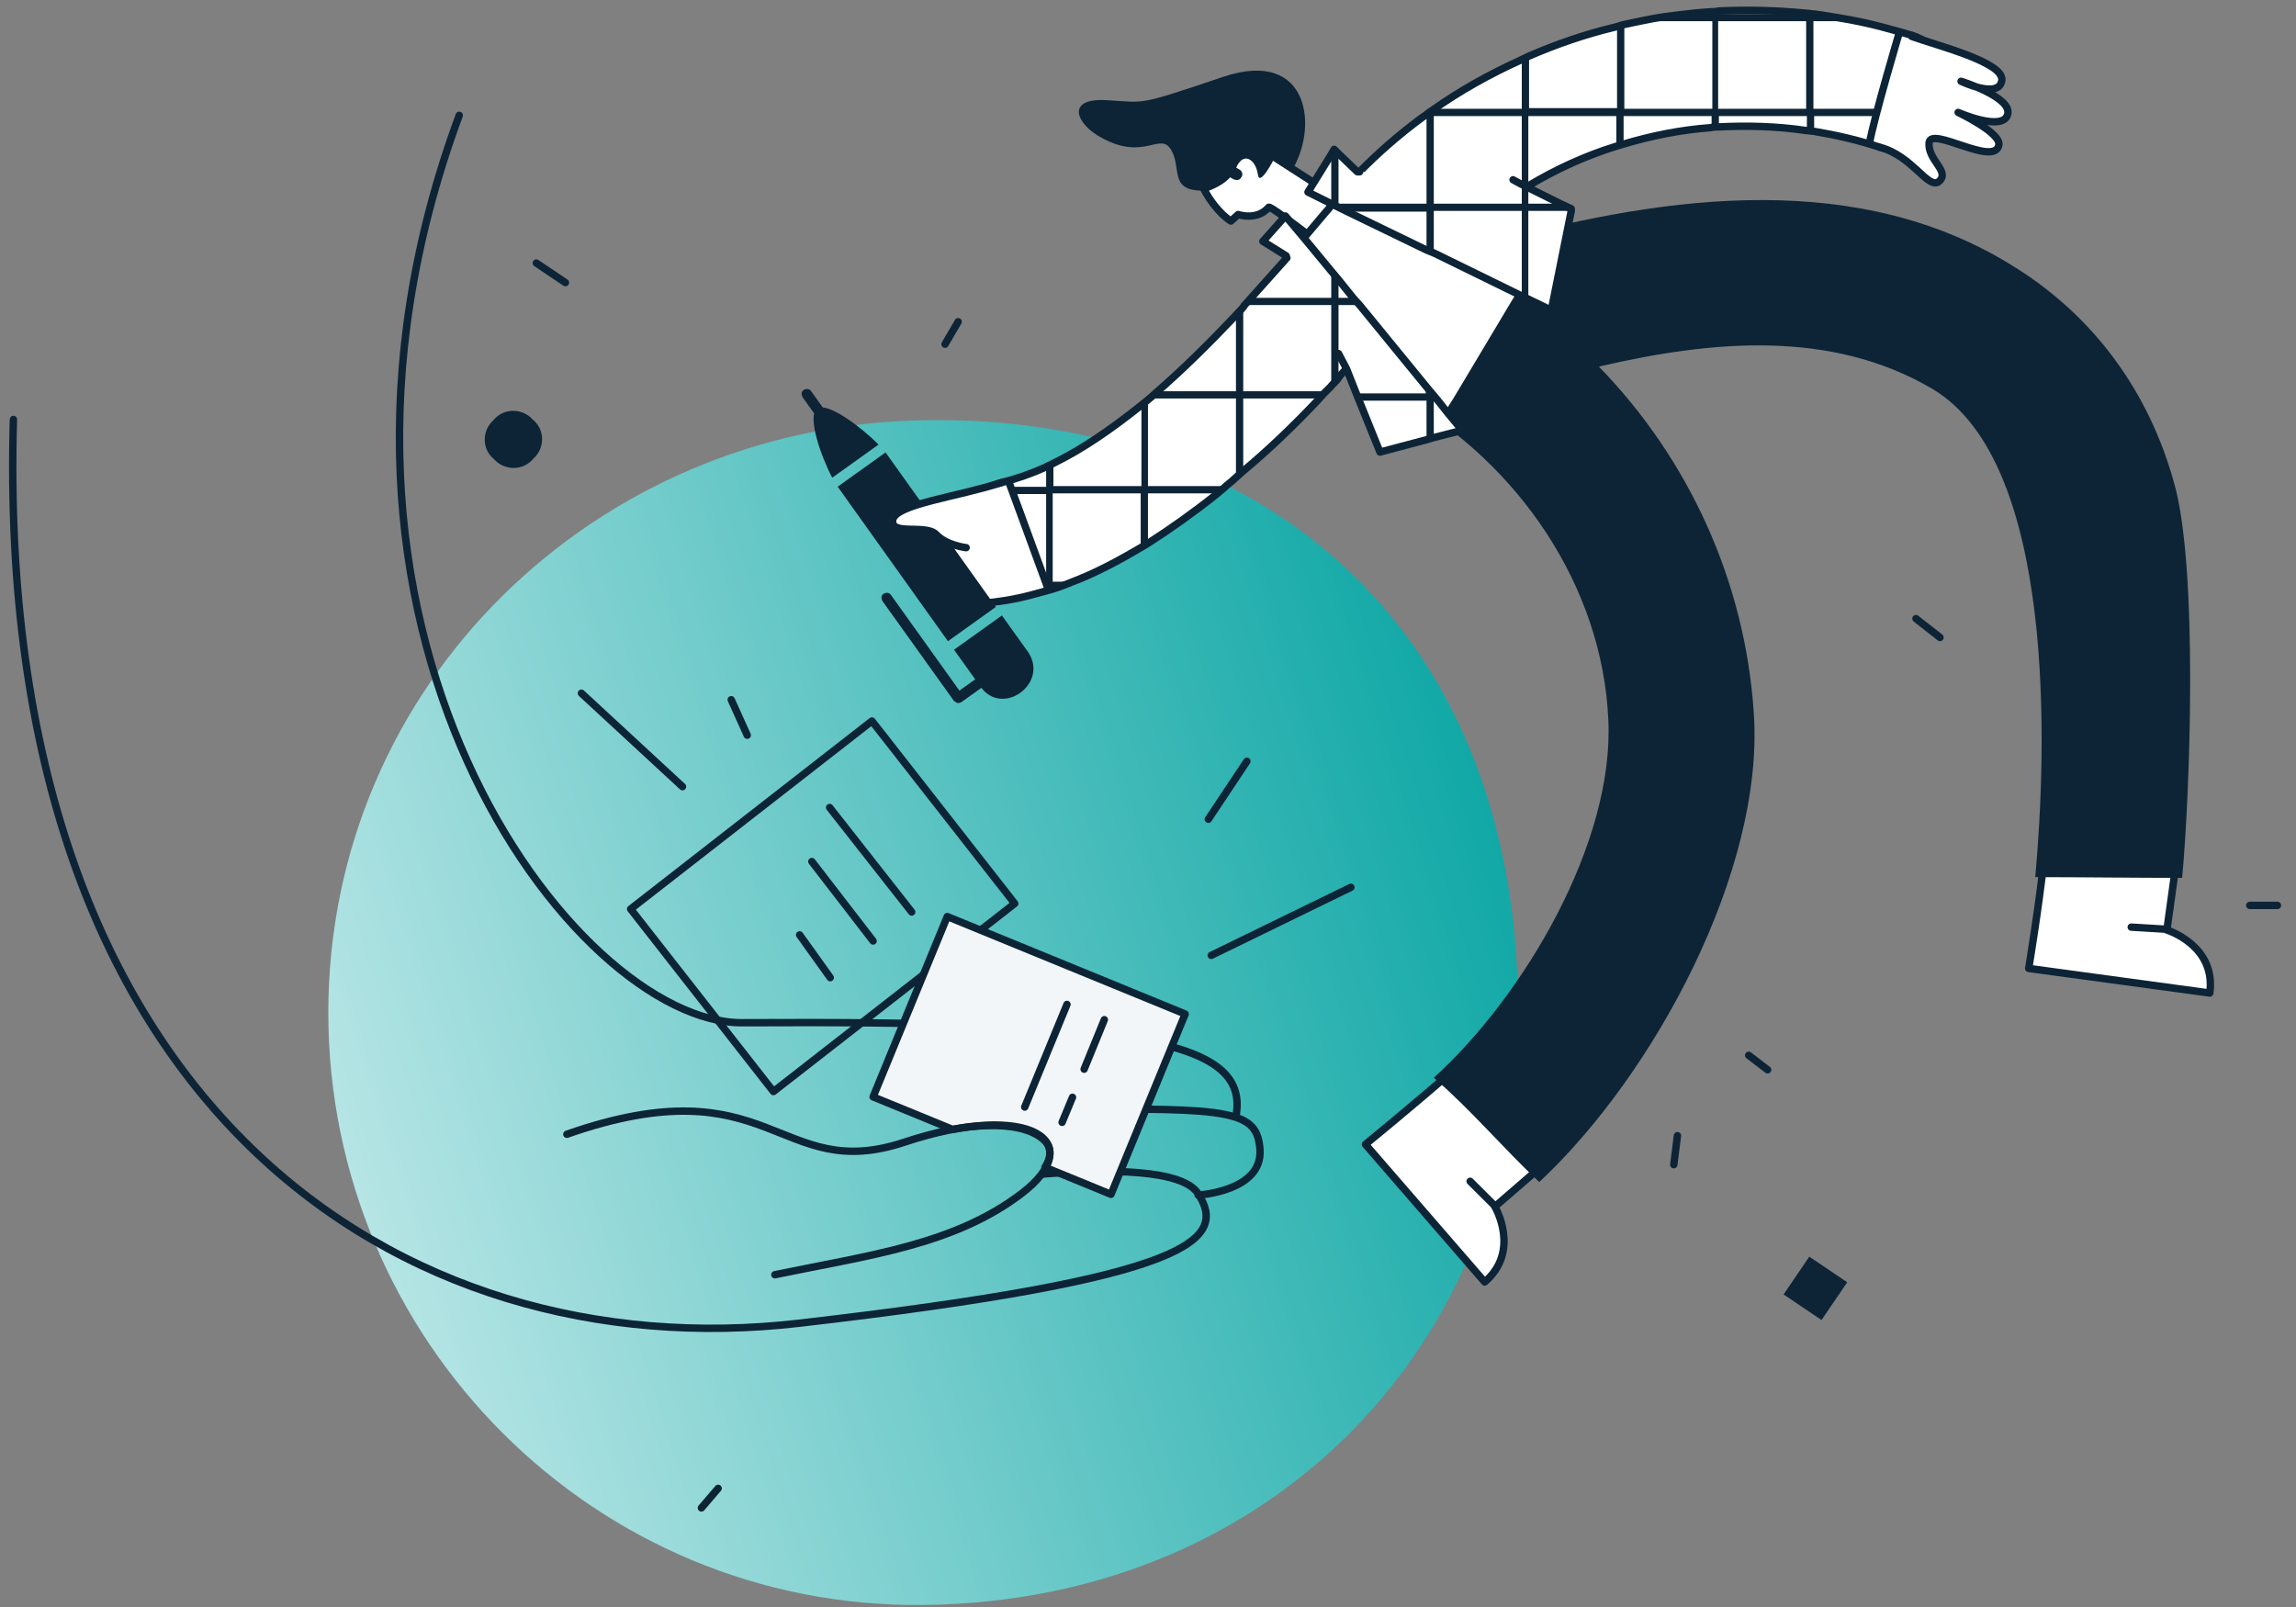 <svg width="310" height="217" viewBox="0 0 310 217" fill="none" xmlns="http://www.w3.org/2000/svg">
<rect x="0" y="0" width="310" height="217" fill="#808080" stroke="none"/>
<path d="M44.329 136.734C44.329 180.934 80.269 217.214 124.653 216.725C172.18 216.236 204.977 180.934 204.977 136.734C204.977 82.95 168.448 55.96 124.653 56.742C80.269 57.524 44.329 92.533 44.329 136.734Z" fill="url(#paint0_linear)"/>
<path d="M174.242 23.298C178.071 17.529 176.991 6.381 165.11 10.39C153.228 14.399 154.799 13.813 149.3 13.519C143.801 13.226 145.274 16.844 148.907 18.702C154.603 21.734 156.665 17.724 158.138 20.267C159.611 22.809 157.745 25.841 162.655 25.743C167.564 25.743 174.242 23.298 174.242 23.298Z" fill="#0D2436"/>
<path d="M183.767 28.774L172.081 21.245C171.394 20.071 170.118 19.093 167.957 18.506C163.244 17.235 160.887 22.712 162.655 25.743C164.324 28.774 166.19 29.85 166.19 29.85L167.172 28.97C167.172 28.97 169.725 29.85 171.296 27.992C171.492 27.699 178.17 32.882 178.17 32.882C178.268 33.762 183.963 31.317 183.767 28.774Z" fill="white" stroke="#0D2436" stroke-miterlimit="10" stroke-linecap="round" stroke-linejoin="round"/>
<path d="M162.164 21.733C162.851 20.853 163.44 19.973 164.128 19.093C165.502 18.506 166.877 18.311 167.957 18.604C170.118 19.191 171.394 20.071 172.081 21.342C172.081 21.342 170.019 25.45 169.823 23.494C169.528 21.538 167.859 20.364 166.877 22.711C165.993 25.058 162.655 25.938 162.655 25.938C162.556 25.938 162.36 25.938 162.262 25.938C162.066 25.645 161.967 25.352 161.771 25.058C161.869 23.787 161.967 22.809 162.164 21.733Z" fill="#0D2436"/>
<path d="M167.368 22.907C166.877 22.614 166.386 22.32 165.895 22.027C165.502 21.831 165.011 21.831 164.815 22.223C164.619 22.516 164.619 23.103 165.011 23.298C165.502 23.591 165.993 23.885 166.484 24.178C166.877 24.374 167.368 24.374 167.564 23.983C167.859 23.689 167.761 23.103 167.368 22.907Z" fill="#0D2436"/>
<path d="M273.91 130.768L298.36 134.093C299.244 127.639 292.567 125.585 292.567 125.585L293.647 117.762C293.647 117.762 293.549 117.762 293.451 117.664L275.972 116.1C275.285 122.456 273.91 130.768 273.91 130.768Z" fill="white" stroke="#0D2436" stroke-miterlimit="10" stroke-linecap="round" stroke-linejoin="round"/>
<path d="M184.356 154.531L200.46 173.111C205.37 168.906 201.835 162.941 201.835 162.941L207.824 157.758C207.824 157.758 207.824 157.66 207.824 157.562L195.845 144.85C190.935 149.153 184.356 154.531 184.356 154.531Z" fill="white" stroke="#0D2436" stroke-miterlimit="10" stroke-linecap="round" stroke-linejoin="round"/>
<path d="M201.933 162.941L198.496 159.518" stroke="#0D2436" stroke-miterlimit="10" stroke-linecap="round" stroke-linejoin="round"/>
<path d="M193.586 145.534C205.861 134.386 217.939 113.753 217.153 97.227C216.367 79.136 204.977 62.609 189.364 53.711C178.955 47.843 187.105 32.588 197.219 35.717C198.398 34.251 200.067 33.077 202.424 32.49C225.205 26.33 251.227 22.809 272.241 36.206C282.944 42.954 290.21 53.124 293.549 65.25C296.789 76.593 295.709 106.908 294.629 118.545C288.05 118.545 281.373 118.447 274.794 118.447C276.365 101.236 277.641 62.511 260.948 52.537C247.201 44.42 230.999 45.985 215.877 49.506C228.053 62.023 235.614 78.549 236.792 96.249C238.265 117.469 223.339 145.143 207.825 159.616C203.013 155.118 198.594 149.837 193.586 145.534Z" fill="#0D2436"/>
<path d="M292.665 125.488L287.755 125.194" stroke="#0D2436" stroke-miterlimit="10" stroke-linecap="round" stroke-linejoin="round"/>
<path d="M129.465 67.89L131.232 67.499C131.429 67.206 131.723 67.01 131.92 66.814C132.312 66.423 132.803 66.13 133.392 65.837C133.982 65.543 134.571 65.348 135.258 65.152C137.222 64.663 139.186 63.978 141.15 63.098C141.444 62.903 141.837 62.805 142.132 62.609C146.158 60.654 150.086 57.916 154.013 54.786C154.701 54.2 155.388 53.711 155.977 53.124C159.709 49.897 163.342 46.279 166.779 42.66C167.073 42.269 167.466 41.976 167.761 41.585C167.859 41.487 167.957 41.389 167.957 41.291C168.252 40.998 168.546 40.607 168.841 40.314C170.51 38.456 172.081 36.695 173.653 34.935C174.438 34.055 175.224 33.175 175.911 32.295C176.991 31.024 178.071 29.752 179.053 28.579C179.348 28.285 179.544 27.992 179.741 27.699C179.937 27.503 180.133 27.308 180.232 27.112C180.33 26.916 180.428 26.819 180.526 26.623C180.821 26.134 181.115 25.743 181.508 25.352C182.097 24.667 182.785 23.983 183.374 23.396C186.025 20.658 188.971 18.116 192.015 15.866C192.506 15.573 192.899 15.182 193.39 14.888C197.121 12.248 201.147 9.999 205.271 8.141C205.566 7.945 205.959 7.848 206.253 7.652C210.083 5.99 214.011 4.621 218.135 3.643C218.43 3.545 218.822 3.447 219.117 3.349C219.608 3.252 220.001 3.154 220.492 3.056C222.357 2.665 224.223 2.274 226.089 2.078C227.758 1.883 229.329 1.687 230.999 1.589C231.293 1.589 231.686 1.589 231.98 1.491C235.908 1.296 239.836 1.394 243.862 1.785C244.157 1.785 244.549 1.883 244.844 1.883C245.139 1.883 245.433 1.98 245.63 1.98C247.495 2.274 249.361 2.567 251.227 2.958C253.092 3.349 254.86 3.838 256.627 4.327C256.922 4.425 257.315 4.523 257.609 4.621C257.708 4.621 257.904 4.718 258.002 4.718C262.912 6.283 264.189 10.879 263.108 14.693C263.01 14.986 262.912 15.377 262.814 15.671C261.832 17.92 260.064 19.68 257.609 20.169C257.315 20.267 256.922 20.267 256.627 20.267C255.744 20.267 254.762 20.169 253.78 19.876C250.834 18.898 247.79 18.213 244.844 17.724C244.549 17.724 244.157 17.627 243.862 17.627C239.934 17.04 235.908 16.942 231.98 17.138C231.686 17.138 231.293 17.138 230.999 17.235C226.973 17.529 223.045 18.311 219.117 19.485C218.822 19.582 218.43 19.68 218.135 19.778C214.011 21.049 209.985 22.907 206.253 25.156C206.253 25.156 206.155 25.156 206.155 25.254C205.959 25.352 205.861 25.45 205.664 25.547L206.253 25.841L210.279 27.503L212.047 28.285L211.949 28.481L206.253 37.967L205.271 39.629L205.075 39.922L204.879 40.314L204.289 41.291L197.219 53.124L196.63 54.102L195.452 55.96L193.979 58.405L193.39 58.013L192.408 57.329L187.793 54.102L186.32 53.124L181.705 49.897C181.312 50.288 180.919 50.679 180.624 51.168C180.33 51.559 179.937 51.853 179.642 52.244C179.348 52.537 179.053 52.831 178.759 53.124C178.464 53.417 178.169 53.809 177.875 54.102C174.733 57.427 171.394 60.654 167.761 63.685C167.466 63.978 167.073 64.272 166.779 64.565C166.288 65.054 165.699 65.445 165.208 65.934C164.815 66.228 164.422 66.619 164.029 66.912C161.084 69.259 158.039 71.41 154.995 73.366C154.701 73.562 154.308 73.757 154.013 73.953C150.871 75.811 147.729 77.473 144.587 78.647C143.408 79.136 142.328 79.527 141.15 79.82C140.463 80.016 139.677 80.212 138.99 80.407C136.044 81.189 132.509 81.581 129.268 81.678C128.974 81.678 128.581 81.678 128.286 81.678C127.894 81.678 127.403 81.678 127.01 81.678C127.403 76.984 127.599 72.291 129.465 67.89Z" fill="white" stroke="#0D2436" stroke-miterlimit="10" stroke-linecap="round" stroke-linejoin="round"/>
<path d="M253.78 19.875C258.297 21.049 260.359 25.743 261.832 24.472C263.305 23.103 260.261 21.636 260.457 19.289C260.653 16.942 269.295 22.614 269.884 19.582C270.178 17.92 264.385 15.182 264.385 15.182C264.385 15.182 270.375 17.822 271.062 15.475C271.75 13.128 264.778 10.977 264.778 10.977C264.778 10.977 269.884 13.421 270.277 10.879C270.669 8.434 261.635 6.185 258.1 4.914" fill="white"/>
<path d="M253.78 19.875C258.297 21.049 260.359 25.743 261.832 24.472C263.305 23.103 260.261 21.636 260.457 19.289C260.653 16.942 269.295 22.614 269.884 19.582C270.178 17.92 264.385 15.182 264.385 15.182C264.385 15.182 270.375 17.822 271.062 15.475C271.75 13.128 264.778 10.977 264.778 10.977C264.778 10.977 269.884 13.421 270.277 10.879C270.669 8.434 261.635 6.185 258.1 4.914" stroke="#0D2436" stroke-miterlimit="10" stroke-linecap="round" stroke-linejoin="round"/>
<path d="M183.57 23.2H183.276L180.723 20.756L180.133 20.169L179.741 20.854L176.598 25.939L179.741 27.503L179.937 27.601L181.705 28.481L192.604 33.762L193.586 34.153L205.173 39.825L205.37 39.922L208.021 41.194L209.396 41.878L209.592 41.194L209.788 40.216L212.145 28.481V28.188L210.672 27.503L206.351 25.352L206.253 25.254L205.37 24.863L204.289 24.276" fill="white"/>
<path d="M183.57 23.2H183.276L180.723 20.756L180.133 20.169L179.741 20.854L176.598 25.939L179.741 27.503L179.937 27.601L181.704 28.481L192.604 33.762L193.586 34.153L205.173 39.825L205.37 39.922L208.021 41.194L209.396 41.878L209.592 41.194L209.788 40.216L212.145 28.481V28.188L210.672 27.503L206.351 25.352L206.253 25.254L205.37 24.863L204.289 24.276" stroke="#0D2436" stroke-miterlimit="10" stroke-linecap="round" stroke-linejoin="round"/>
<path d="M180.723 47.745L181.803 49.799L183.079 53.026L183.472 54.004L186.32 61.045L192.604 59.382L193.586 59.089L197.416 58.111L195.55 55.862L194.077 54.004L192.604 52.244L183.57 41.194L182.686 40.216L180.723 37.771L179.741 36.597L176.107 32.197L173.554 29.166L170.51 32.588L173.653 34.544L173.751 34.837" fill="white"/>
<path d="M180.723 47.745L181.803 49.799L183.079 53.026L183.472 54.004L186.32 61.045L192.604 59.382L193.586 59.089L197.416 58.111L195.55 55.862L194.077 54.004L192.604 52.244L183.57 41.194L182.686 40.216L180.723 37.771L179.741 36.597L176.107 32.197L173.554 29.166L170.51 32.588L173.653 34.544L173.751 34.837" stroke="#0D2436" stroke-miterlimit="10" stroke-linecap="round" stroke-linejoin="round"/>
<path d="M256.431 4.425C256.431 4.425 252.994 15.964 252.405 19.387L256.431 4.425Z" fill="white"/>
<path d="M256.431 4.425C256.431 4.425 252.994 15.964 252.405 19.387" stroke="#0D2436" stroke-miterlimit="10" stroke-linecap="round" stroke-linejoin="round"/>
<path d="M142.23 78.549H144.685C143.801 78.94 142.819 79.233 141.936 79.527C141.739 78.94 141.445 78.353 141.248 77.767V66.716H136.535C136.437 66.423 136.24 66.032 136.142 65.739H141.248V62.903C141.543 62.707 141.936 62.609 142.23 62.414V65.641H154.112V54.493C154.799 53.906 155.486 53.417 156.076 52.83H166.877V42.367C167.172 41.976 167.564 41.682 167.859 41.291V52.83H178.857C178.562 53.124 178.268 53.515 177.973 53.808H167.859V63.392C167.564 63.685 167.172 63.978 166.877 64.272V53.808H154.995V65.641H165.208C164.815 65.934 164.422 66.325 164.029 66.619H154.995V73.073C154.701 73.268 154.308 73.464 154.014 73.659V66.619H142.132V78.549H142.23Z" fill="#0D2436"/>
<path d="M192.604 52.439C192.997 52.928 193.39 53.417 193.783 54.004H193.586V59.187L192.604 59.48V54.102H183.472L183.079 53.124H192.506V52.439H192.604Z" fill="#0D2436"/>
<path d="M169.037 40.216H179.741V37.184C180.035 37.575 180.428 37.967 180.723 38.26V40.216H182.392C182.686 40.509 182.981 40.9 183.276 41.194H180.723V51.07C180.428 51.462 180.035 51.755 179.741 52.146V41.194H168.154C168.448 40.9 168.743 40.607 169.037 40.216Z" fill="#0D2436"/>
<path d="M180.133 20.169L180.723 20.756V27.503H192.604V15.671H192.211C192.702 15.377 193.095 14.986 193.586 14.693H205.468V7.848C205.762 7.652 206.155 7.554 206.45 7.359V14.595H218.331V3.447C218.626 3.349 219.019 3.251 219.313 3.154V14.693H231.195V2.86H220.688C222.554 2.469 224.419 2.078 226.285 1.882H231.195V1.393C231.489 1.393 231.882 1.393 232.177 1.296V1.882H243.862V1.687C244.157 1.687 244.549 1.785 244.844 1.785V1.882H245.63C247.495 2.176 249.361 2.469 251.227 2.86H244.844V14.693H253.485C253.387 14.986 253.289 15.377 253.191 15.671H244.942V17.724C244.648 17.724 244.255 17.626 243.96 17.626V15.671H232.079V17.137C231.784 17.137 231.391 17.137 231.097 17.235V15.671H219.215V19.484C218.921 19.582 218.528 19.68 218.233 19.778V15.671H206.352V27.503H210.672L212.145 28.285V28.481H206.352V40.313H206.941C206.941 40.411 206.842 40.607 206.842 40.705L205.468 40.02V28.481H193.586V34.642C193.292 34.544 192.899 34.348 192.604 34.251V28.579H182.097C181.312 28.188 180.526 27.797 179.741 27.503V20.951L180.133 20.169ZM232.079 14.693H243.862V2.86H231.98V14.693H232.079ZM193.586 27.503H205.468V15.671H193.586V27.503Z" fill="#0D2436"/>
<path d="M141.445 79.331C138.695 71.802 136.24 65.152 136.24 65.152L141.445 79.331Z" fill="white"/>
<path d="M141.445 79.331C138.695 71.802 136.24 65.152 136.24 65.152" stroke="#0D2436" stroke-miterlimit="10" stroke-linecap="round" stroke-linejoin="round"/>
<path d="M129.031 94.797C129.142 94.867 129.142 94.867 129.254 94.937C129.435 94.896 129.546 94.966 129.797 94.814L134.879 91.185C135.2 90.922 135.228 90.63 135.034 90.198C134.77 89.878 134.477 89.849 134.045 90.043L129.536 93.255L120.283 80.323C120.018 80.003 119.726 79.974 119.293 80.168C118.972 80.431 118.944 80.723 119.138 81.154L128.808 94.658C128.92 94.728 128.92 94.728 129.031 94.797Z" fill="#0D2436"/>
<path d="M112.366 64.506C110.833 61.62 108.935 56.143 110.331 55.18C111.724 54.22 116.316 57.705 118.617 60.033L112.366 64.506Z" fill="#0D2436"/>
<path d="M119.565 61.094C119.582 61.116 119.598 61.138 119.614 61.16C122.838 65.66 126.033 70.144 129.229 74.628C130.969 77.07 132.71 79.512 134.455 81.957L127.989 86.584C126.241 84.134 124.496 81.687 122.752 79.239C119.556 74.756 116.361 70.272 113.137 65.771C113.125 65.754 113.112 65.738 113.1 65.721L119.565 61.094Z" fill="#0D2436"/>
<path d="M132.367 92.707C131.178 91.048 129.993 89.391 128.811 87.735L135.277 83.108C136.463 84.769 137.651 86.431 138.844 88.096C141.622 92.318 135.326 96.888 132.367 92.707Z" fill="#0D2436"/>
<path d="M112.371 59.094C112.594 59.234 112.887 59.262 113.138 59.11C113.459 58.847 113.488 58.555 113.293 58.123L109.5 52.8C109.236 52.479 108.944 52.451 108.511 52.644C108.19 52.907 108.161 53.199 108.356 53.631L112.149 58.954C112.26 59.024 112.26 59.024 112.371 59.094Z" fill="#0D2436"/>
<path d="M130.447 73.953C130.447 73.953 127.795 73.659 126.421 72.193C125.046 70.726 120.234 72.388 120.529 70.237C120.824 68.085 129.268 67.108 135.258 65.152" fill="white"/>
<path d="M130.447 73.953C130.447 73.953 127.795 73.659 126.421 72.193C125.046 70.726 120.234 72.388 120.529 70.237C120.824 68.085 129.268 67.108 135.258 65.152" stroke="#0D2436" stroke-miterlimit="10" stroke-linecap="round" stroke-linejoin="round"/>
<path d="M62.005 15.573C36.474 84.71 77.716 138.2 100.202 138.103C152.442 137.809 168.841 140.254 166.877 150.717" stroke="#0D2436" stroke-miterlimit="10" stroke-linecap="round" stroke-linejoin="round"/>
<path d="M143.703 149.837C166.484 149.544 169.725 150.033 170.118 155.216C170.51 160.888 161.771 161.377 161.771 161.377" stroke="#0D2436" stroke-miterlimit="10" stroke-linecap="round" stroke-linejoin="round"/>
<path d="M1.811 56.645C-0.84 149.837 54.444 184.846 107.862 178.685C161.378 172.525 165.699 167.342 161.771 161.181C159.611 157.856 149.595 157.856 140.757 158.541" stroke="#0D2436" stroke-miterlimit="10" stroke-linecap="round" stroke-linejoin="round"/>
<path d="M117.726 97.361L85.147 122.75L104.428 147.397L137.006 122.009L117.726 97.361Z" stroke="#0D2436" stroke-miterlimit="10" stroke-linecap="round" stroke-linejoin="round"/>
<path d="M109.617 116.339L117.884 127.065" stroke="#0D2436" stroke-miterlimit="10" stroke-linecap="round" stroke-linejoin="round"/>
<path d="M107.964 126.24L112.097 132.015" stroke="#0D2436" stroke-miterlimit="10" stroke-linecap="round" stroke-linejoin="round"/>
<path d="M112.015 109.041L123.092 123.15" stroke="#0D2436" stroke-miterlimit="10" stroke-linecap="round" stroke-linejoin="round"/>
<path d="M160.019 136.926L127.9 123.764L117.884 148.114L128.632 152.518C128.632 152.518 137.606 150.587 141.085 154.062C142.593 155.569 141.085 157.62 141.085 157.62L150.004 161.275L160.019 136.926Z" fill="#F2F6F9" stroke="#0D2436" stroke-miterlimit="10" stroke-linecap="round" stroke-linejoin="round"/>
<path d="M144.061 135.631L138.357 149.492" stroke="#0D2436" stroke-miterlimit="10" stroke-linecap="round" stroke-linejoin="round"/>
<path d="M144.805 148.172C144.309 149.327 143.896 150.4 143.4 151.555" stroke="#0D2436" stroke-miterlimit="10" stroke-linecap="round" stroke-linejoin="round"/>
<path d="M149.104 137.694C148.195 139.921 147.285 142.149 146.376 144.377" stroke="#0D2436" stroke-miterlimit="10" stroke-linecap="round" stroke-linejoin="round"/>
<path d="M76.537 153.162C104.229 143.481 105.014 159.91 122.1 154.238C139.186 148.566 147.042 154.238 137.91 161.181C128.777 168.124 117.289 169.493 104.621 172.133" stroke="#0D2436" stroke-miterlimit="10" stroke-linecap="round" stroke-linejoin="round"/>
<path d="M182.392 119.816L163.539 129.008" stroke="#0D2436" stroke-miterlimit="10" stroke-linecap="round" stroke-linejoin="round"/>
<path d="M168.35 102.801L163.146 110.624" stroke="#0D2436" stroke-miterlimit="10" stroke-linecap="round" stroke-linejoin="round"/>
<path d="M78.501 93.608L92.15 106.223" stroke="#0D2436" stroke-miterlimit="10" stroke-linecap="round" stroke-linejoin="round"/>
<path d="M98.73 94.489L100.89 99.28" stroke="#0D2436" stroke-miterlimit="10" stroke-linecap="round" stroke-linejoin="round"/>
<path d="M236.105 142.503L238.658 144.459" stroke="#0D2436" stroke-miterlimit="10" stroke-linecap="round" stroke-linejoin="round"/>
<path d="M226.482 153.358L225.991 157.269" stroke="#0D2436" stroke-miterlimit="10" stroke-linecap="round" stroke-linejoin="round"/>
<path d="M258.69 83.536L261.93 86.079" stroke="#0D2436" stroke-miterlimit="10" stroke-linecap="round" stroke-linejoin="round"/>
<path d="M303.761 122.261H307.493" stroke="#0D2436" stroke-miterlimit="10" stroke-linecap="round" stroke-linejoin="round"/>
<path d="M129.367 43.443L127.599 46.474" stroke="#0D2436" stroke-miterlimit="10" stroke-linecap="round" stroke-linejoin="round"/>
<path d="M72.413 35.522L76.341 38.162" stroke="#0D2436" stroke-miterlimit="10" stroke-linecap="round" stroke-linejoin="round"/>
<path d="M96.962 200.981L94.704 203.621" stroke="#0D2436" stroke-miterlimit="10" stroke-linecap="round" stroke-linejoin="round"/>
<path d="M240.815 174.792L244.286 169.692L249.408 173.149L245.936 178.249L240.815 174.792Z" fill="#0D2436"/>
<path d="M66.718 62.023L67.013 62.316C68.486 63.587 70.744 63.489 72.021 61.925L72.315 61.632C73.592 60.165 73.493 57.916 71.922 56.644L71.628 56.351C70.155 55.08 67.896 55.177 66.62 56.742L66.325 57.035C65.049 58.502 65.147 60.751 66.718 62.023Z" fill="#0D2436"/>
<defs>
<linearGradient id="paint0_linear" x1="202.16" y1="110.675" x2="44.606" y2="160.588" gradientUnits="userSpaceOnUse">
<stop stop-color="#10A8A6"/>
<stop offset="1" stop-color="#B9E6E6"/>
</linearGradient>
</defs>
</svg>
